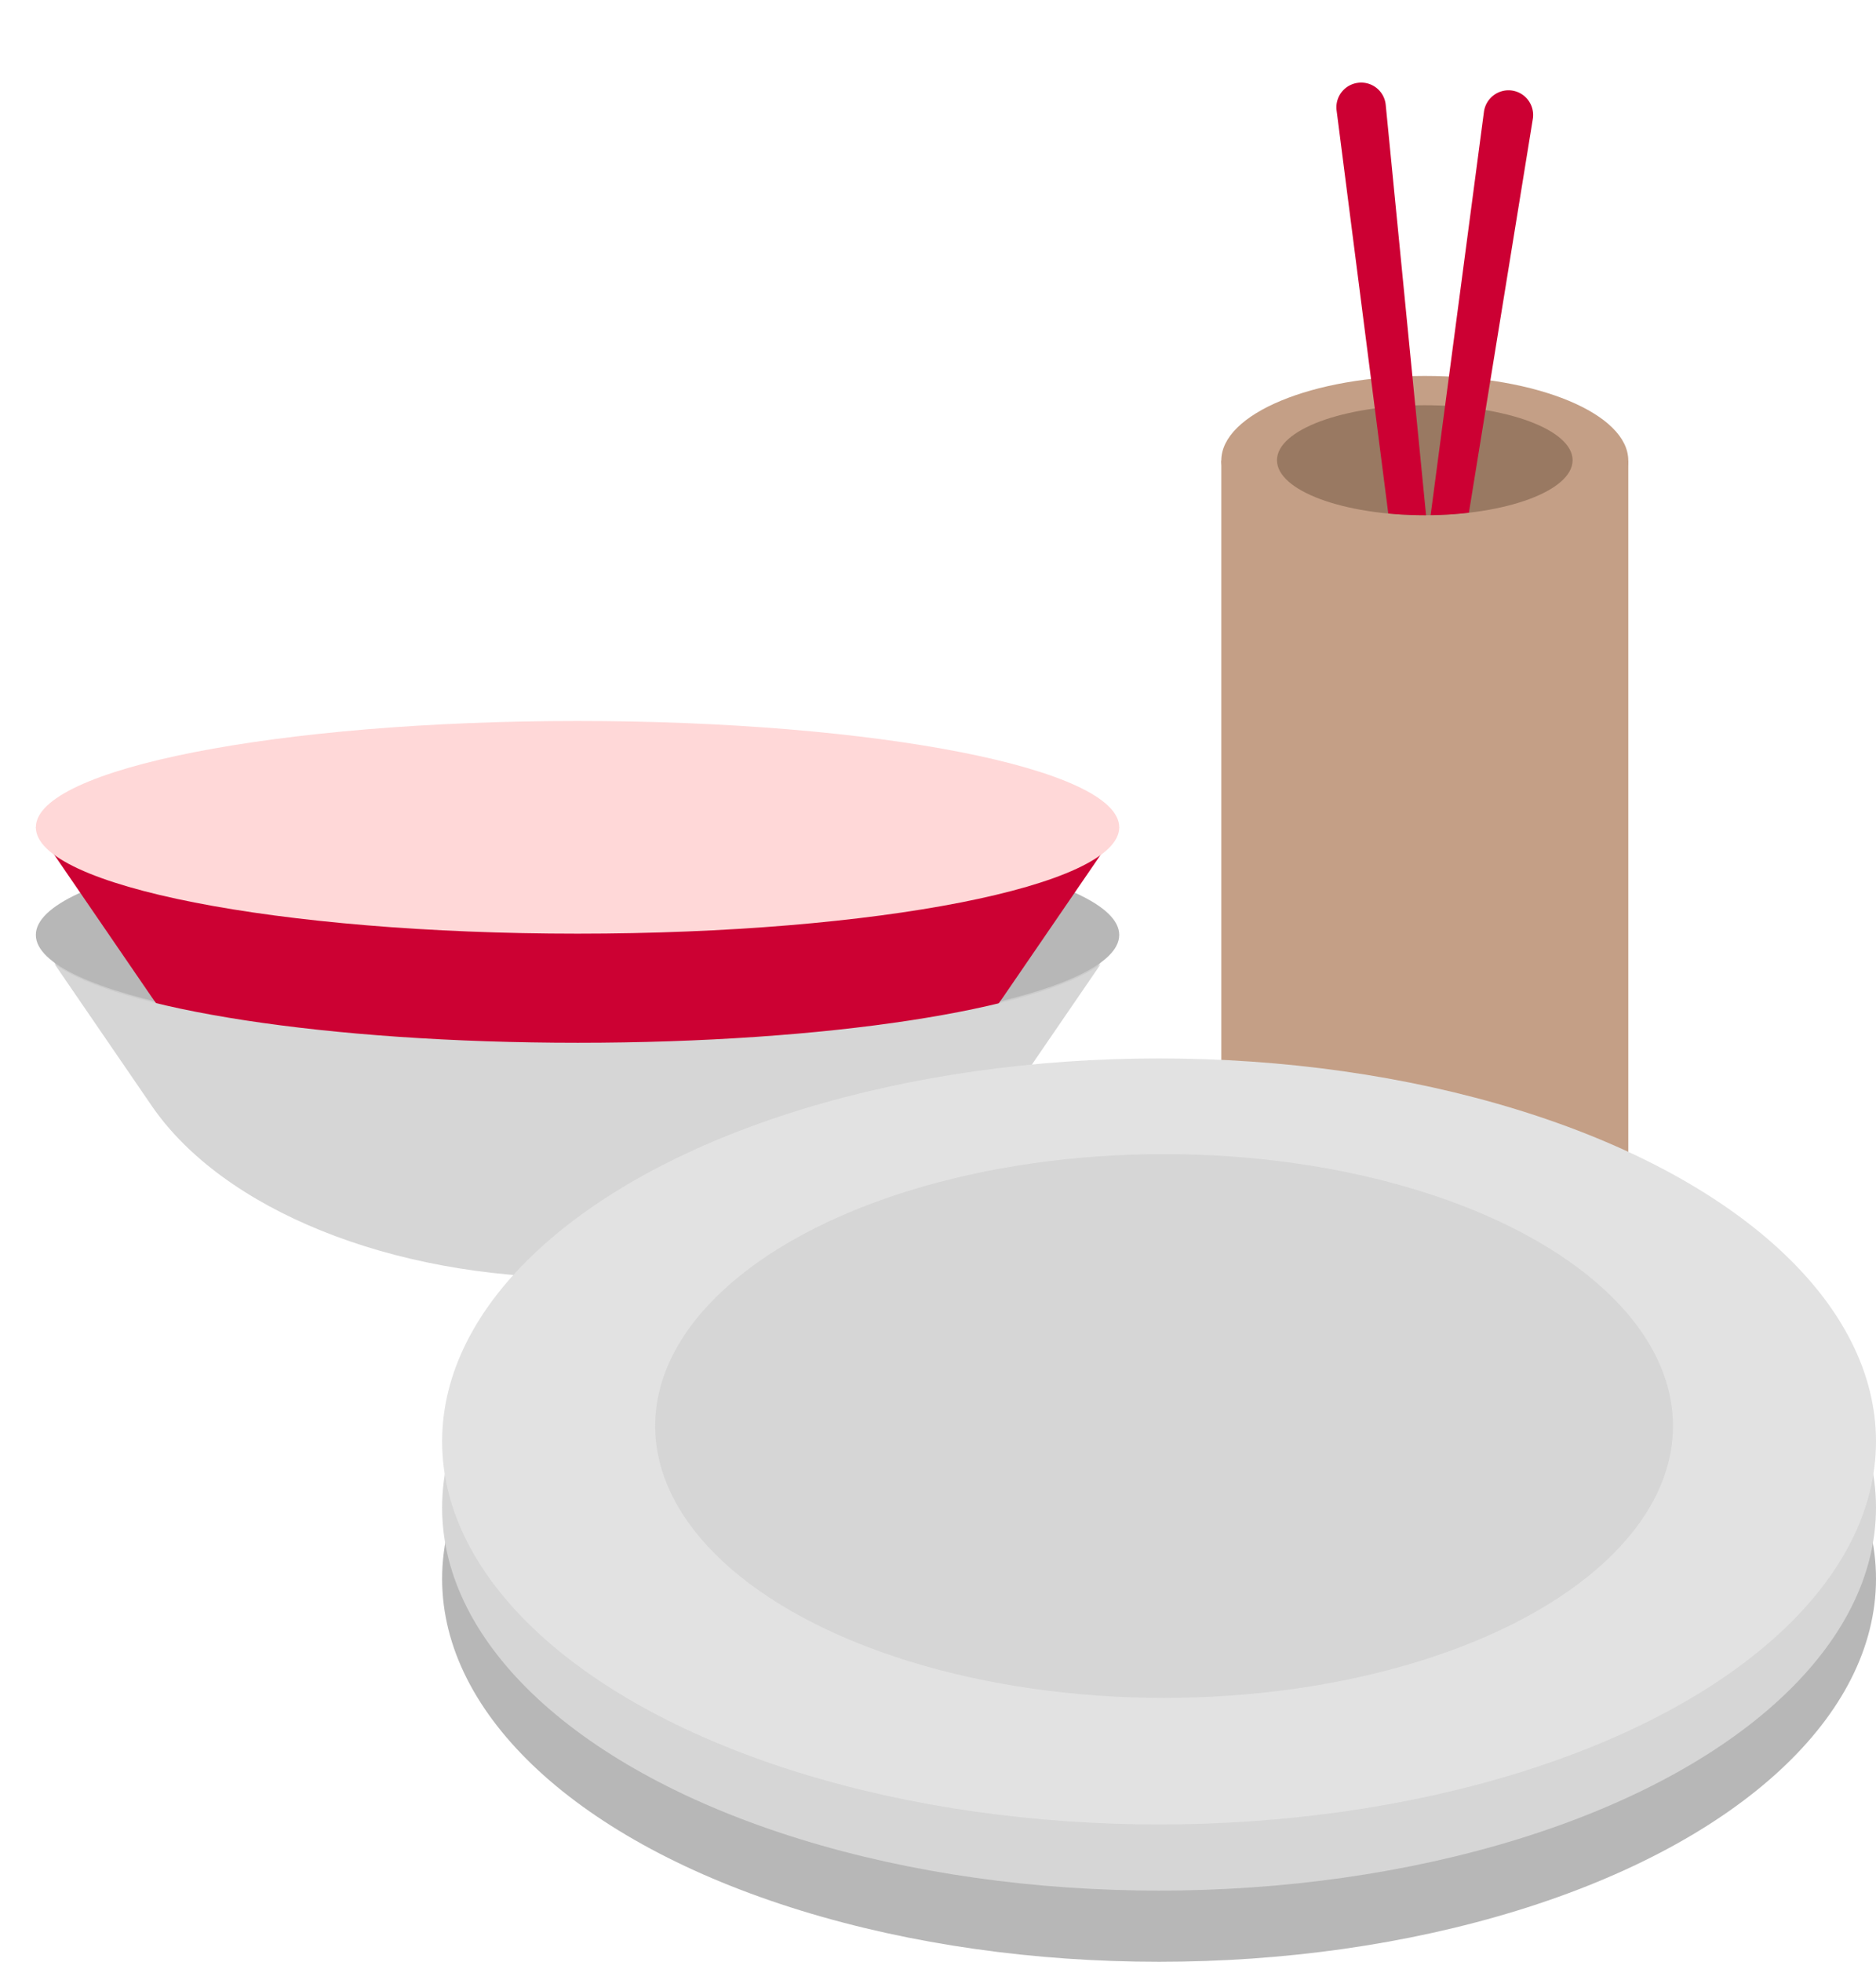 <svg xmlns="http://www.w3.org/2000/svg" xmlns:xlink="http://www.w3.org/1999/xlink" width="157" height="164.079" viewBox="0 0 157 164.079"><defs><clipPath id="a"><rect width="90.667" height="37.857" fill="none"/></clipPath><clipPath id="b"><rect width="90.667" height="37.439" fill="none"/></clipPath><clipPath id="c"><rect width="87.552" height="26.248" fill="none"/></clipPath><clipPath id="d"><path d="M30.89,37.49c0,2.54-5.54,4.6-12.37,4.6S6.15,40.03,6.15,37.49C6.15,35.4-3.63.57,1.48,0,2.6-.12,31.87,6.44,33.1,6.44c2.36,0-10.01,26.69-8.14,27.12C28.51,34.37,30.89,35.83,30.89,37.49Z" fill="none"/></clipPath><linearGradient id="e" x1="-64.254" y1="1.453" x2="-63.857" y2="1.453" gradientUnits="objectBoundingBox"><stop offset="0" stop-color="#c03"/><stop offset="1" stop-color="#c03"/></linearGradient><linearGradient id="f" x1="-366.212" y1="-0.733" x2="-365.882" y2="-0.733" xlink:href="#e"/></defs><g transform="translate(-10891 9637)"><g transform="translate(10153 -10518.699)"><g transform="translate(741 951)" clip-path="url(#a)"><path d="M45.325,37.439h0c-15.613,0-29.687-5.678-35.655-14.386L0,8.946H90.65L80.98,23.053c-5.968,8.708-20.042,14.386-35.655,14.386" fill="#ccc"/><path d="M90.667,8.894c0,4.912-20.295,8.894-45.331,8.894S0,13.806,0,8.894,20.3,0,45.336,0,90.667,3.982,90.667,8.894" fill="#b7b7b7"/></g><g transform="translate(741 942)"><g clip-path="url(#b)"><path d="M45.325,37.439h0c-15.613,0-29.687-5.678-35.655-14.386L0,8.946H90.65L80.98,23.053c-5.968,8.708-20.042,14.386-35.655,14.386" fill="#cc0133"/><path d="M90.667,8.894c0,4.912-20.295,8.894-45.331,8.894S0,13.806,0,8.894,20.3,0,45.336,0,90.667,3.982,90.667,8.894" fill="#ffd8d8"/></g></g><g transform="translate(742.558 962.314)"><g clip-path="url(#c)"><path d="M43.8,6.6C22.81,6.6,5.16,3.8,0,0L8.131,11.862C14.1,20.569,28.174,26.248,43.786,26.248h0c15.612,0,29.686-5.679,35.655-14.386L87.552.03C82.339,3.814,64.73,6.6,43.8,6.6" fill="#d6d6d6"/></g></g><g transform="translate(838.729 882.701)"><rect width="34.06" height="59.08" transform="translate(1.48 37.52)" fill="#c49f86"/><ellipse cx="17.03" cy="7.08" rx="17.03" ry="7.08" transform="translate(1.48 30.44)" fill="#c49f86"/><ellipse cx="12.37" cy="4.6" rx="12.37" ry="4.6" transform="translate(6.14 32.89)" fill="#997962"/><g clip-path="url(#d)"><path d="M20.55,73.04h0a1.118,1.118,0,0,0,.99-1.22L15.24,7.77a2.061,2.061,0,0,0-2.29-1.85h0a2.064,2.064,0,0,0-1.82,2.32l8.19,63.84a1.116,1.116,0,0,0,1.23.97Z" fill="url(#e)"/><path d="M15.96,73.41h0a1.119,1.119,0,0,1-.94-1.25L23.46,8.35a2.079,2.079,0,0,1,2.35-1.78h0a2.069,2.069,0,0,1,1.74,2.38L17.23,72.48a1.127,1.127,0,0,1-1.26.93Z" fill="url(#f)"/></g></g><g transform="translate(775 970.222)"><ellipse cx="60" cy="32.034" rx="60" ry="32.034" transform="translate(0 11.488)" fill="#b7b7b7"/><ellipse cx="60" cy="32.034" rx="60" ry="32.034" transform="translate(0 5.534)" fill="#d6d6d6"/><ellipse cx="60" cy="32.034" rx="60" ry="32.034" transform="translate(0 0)" fill="#e2e2e2"/><ellipse cx="42.589" cy="22.74" rx="42.589" ry="22.74" transform="translate(17.831 8.003)" fill="#d6d6d6"/></g></g><rect width="157" height="164" transform="translate(10891 -9637)" fill="none"/></g></svg>